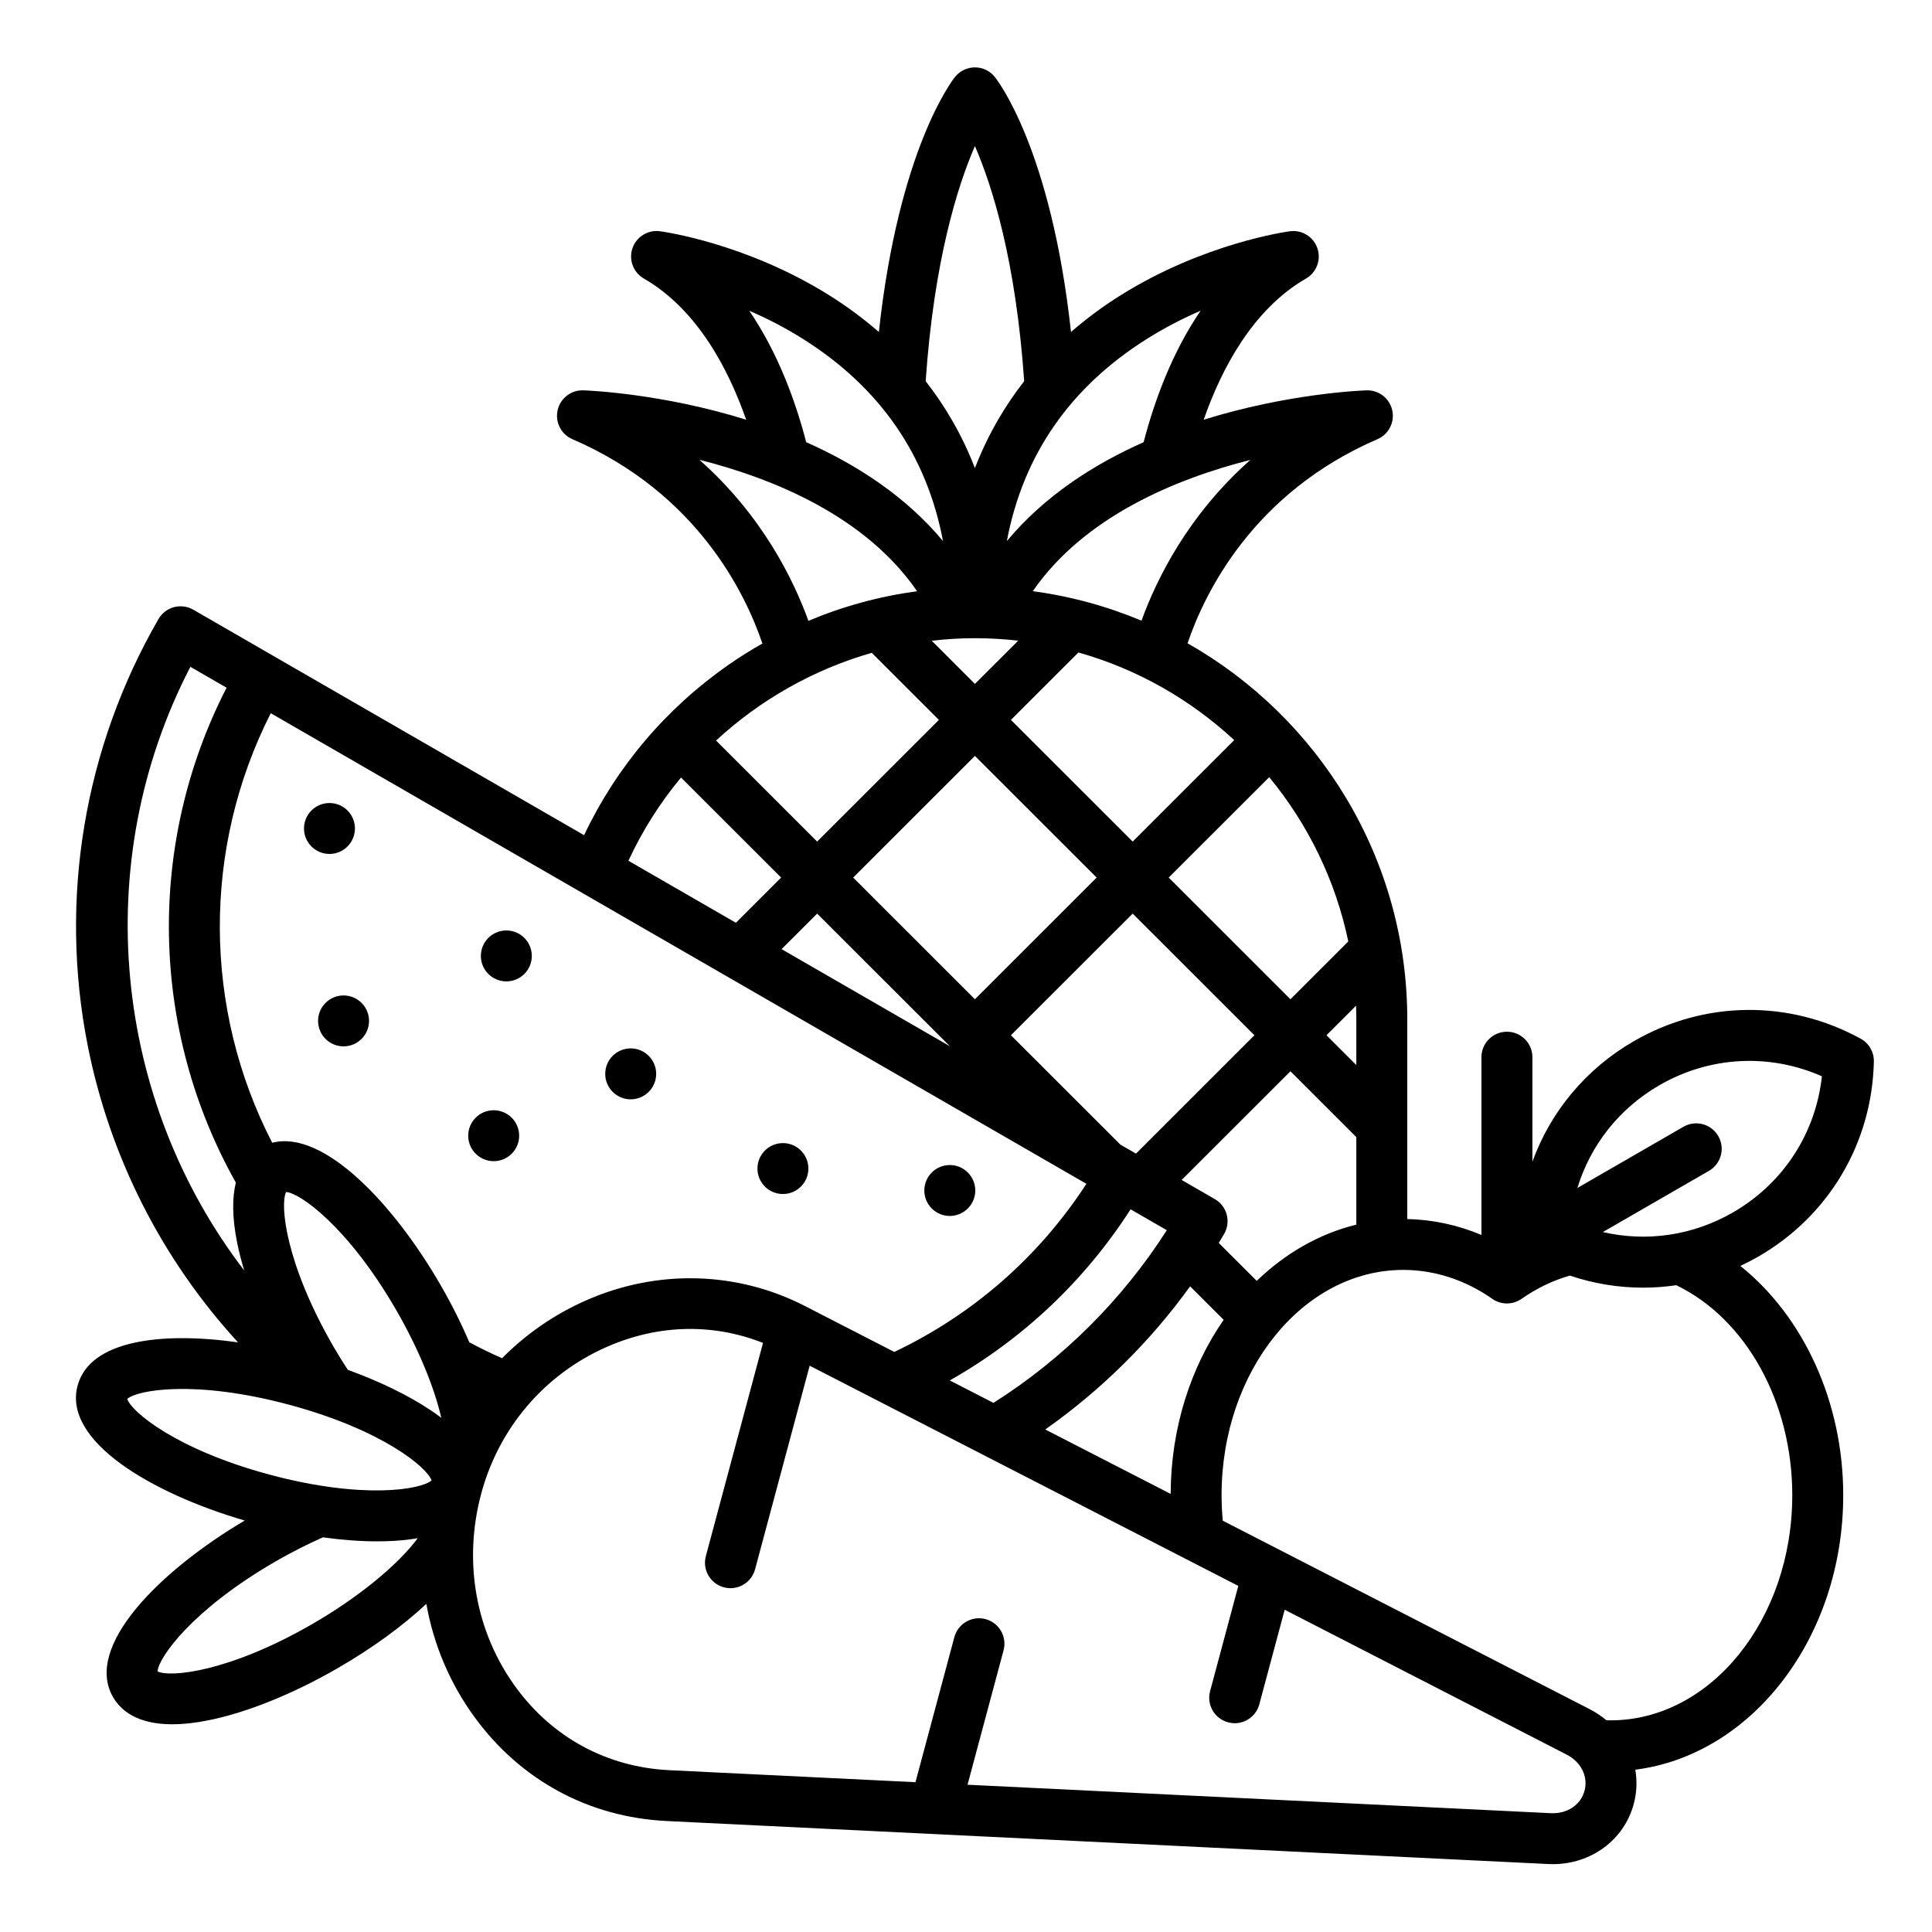 <?xml version="1.0" encoding="UTF-8"?> <svg xmlns="http://www.w3.org/2000/svg" xmlns:xlink="http://www.w3.org/1999/xlink" width="500" zoomAndPan="magnify" viewBox="0 0 375 375" height="500" preserveAspectRatio="xMidYMid meet" version="1.0"><defs><clipPath id="e6df220658"><path d="M 14 13.078 L 363.816 13.078 L 363.816 361.828 L 14 361.828 Z M 14 13.078 " clip-rule="nonzero"></path></clipPath></defs><rect x="-37.5" width="450" fill="#ffffff" y="-37.5" height="450" fill-opacity="1"></rect><rect x="-37.5" width="450" fill="#ffffff" y="-37.5" height="450" fill-opacity="1"></rect><g clip-path="url(#e6df220658)"><path fill="#000000" d="M 337.801 245.715 C 338.988 245.16 340.16 244.555 341.312 243.891 C 354.996 235.996 363.371 221.848 363.715 206.047 C 363.758 204.203 362.766 202.492 361.152 201.605 C 347.285 194.004 330.836 194.18 317.156 202.074 C 307.828 207.453 300.969 215.746 297.438 225.484 L 297.438 205.199 C 297.438 202.469 295.223 200.258 292.492 200.258 C 289.762 200.258 287.547 202.469 287.547 205.199 L 287.547 239.703 C 282.945 237.766 278.082 236.719 273.152 236.621 L 273.152 197.859 C 273.152 166.598 255.945 139.281 230.504 124.859 C 233.781 115.195 243.156 95.691 267.367 85.242 C 269.547 84.301 270.75 81.941 270.23 79.625 C 269.711 77.309 267.621 75.688 265.242 75.766 C 264.062 75.809 249.914 76.391 233.637 81.469 C 237.043 71.707 243.09 60.07 253.5 54.062 C 255.543 52.883 256.469 50.426 255.707 48.195 C 254.949 45.961 252.715 44.574 250.375 44.887 C 249.703 44.977 233.676 47.195 217.504 57.316 C 214.359 59.285 211.086 61.648 207.879 64.441 C 204.023 28.922 193.574 15.531 193.09 14.93 C 192.148 13.758 190.73 13.078 189.23 13.078 C 187.734 13.078 186.316 13.758 185.375 14.926 C 184.891 15.527 174.441 28.922 170.586 64.441 C 167.379 61.645 164.105 59.285 160.961 57.316 C 144.789 47.191 128.762 44.973 128.09 44.883 C 125.75 44.57 123.516 45.961 122.758 48.191 C 121.996 50.426 122.922 52.883 124.965 54.062 C 135.375 60.07 141.422 71.707 144.828 81.465 C 128.551 76.391 114.402 75.805 113.223 75.766 C 110.84 75.676 108.754 77.305 108.234 79.625 C 107.715 81.941 108.914 84.301 111.098 85.242 C 135.348 95.707 144.715 115.258 147.98 124.906 C 145.762 126.168 143.59 127.52 141.477 128.992 C 129.285 137.473 119.66 148.848 113.371 162.109 L 37.52 118.344 C 36.383 117.688 35.035 117.512 33.766 117.848 C 32.5 118.188 31.422 119.016 30.766 120.152 C 16.32 145.156 11.43 174.512 17 202.809 C 21.273 224.52 31.445 244.484 46.203 260.551 C 31.25 258.445 17.418 260.148 15.059 268.953 C 12.172 279.719 29.445 289.859 47.496 295.133 C 31.016 304.898 16.25 319.555 21.941 329.406 C 23.441 332 26.637 334.684 33.438 334.684 C 35.449 334.684 37.777 334.449 40.473 333.906 C 47.941 332.402 56.844 328.812 65.531 323.801 C 72.211 319.949 78.117 315.633 82.754 311.312 C 84.152 319.199 87.305 326.711 92.117 333.305 C 101.066 345.566 114.312 352.727 129.422 353.461 L 300.555 361.809 C 300.844 361.824 301.133 361.828 301.418 361.828 C 308.855 361.828 315.238 357.125 317.109 350.148 C 317.707 347.918 317.785 345.66 317.41 343.496 C 340.062 340.637 357.77 317.832 357.77 290.203 C 357.77 272.129 350.055 255.52 337.801 245.715 Z M 322.102 210.633 C 331.867 204.996 343.445 204.41 353.629 208.906 C 352.434 219.969 346.137 229.695 336.367 235.332 C 328.562 239.836 319.602 241.105 311.117 239.141 L 331.707 227.262 C 334.074 225.895 334.883 222.875 333.516 220.512 C 332.152 218.148 329.129 217.34 326.762 218.703 L 306.172 230.582 C 308.715 222.258 314.293 215.137 322.102 210.633 Z M 202.883 277.461 C 213.707 269.848 223.23 260.441 231.004 249.676 L 237.512 256.18 C 231.121 265.383 227.27 277.148 227.223 289.965 Z M 156.227 253.492 C 143.008 246.703 127.496 246.316 113.672 252.441 C 107.516 255.164 102.051 258.984 97.449 263.629 C 95.293 262.684 93.172 261.645 91.094 260.535 C 89.523 256.867 87.645 253.105 85.484 249.371 C 76.434 233.707 62.809 219.223 52.836 221.809 C 39.379 195.707 39.27 164.613 52.555 138.434 L 210.871 229.777 C 201.648 243.957 188.871 255.148 173.582 262.41 Z M 67.516 265.887 C 66.555 264.414 65.613 262.906 64.715 261.355 C 55.305 245.062 54.348 233.711 55.531 231.367 C 58.148 231.516 67.512 238.02 76.922 254.312 C 81.152 261.637 84.254 269.129 85.656 275.191 C 84.98 274.684 84.262 274.172 83.48 273.652 C 79.148 270.773 73.652 268.113 67.516 265.887 Z M 189.23 123.875 C 192.07 123.875 194.871 124.043 197.629 124.355 L 189.23 132.746 L 180.848 124.367 C 183.613 124.043 186.41 123.875 189.23 123.875 Z M 263.262 197.859 L 263.262 206.73 L 257.469 200.941 L 263.207 195.207 C 263.242 196.086 263.262 196.969 263.262 197.859 Z M 250.477 193.953 L 226.848 170.336 L 246.352 150.848 C 253.844 159.922 259.215 170.805 261.703 182.734 Z M 217.465 222.168 L 196.223 200.941 L 219.855 177.328 L 243.484 200.941 L 220.496 223.918 Z M 219.855 163.348 L 196.223 139.734 L 209.32 126.645 C 220.758 129.871 231.078 135.785 239.559 143.656 Z M 212.863 170.336 L 189.23 193.953 L 165.602 170.336 L 189.23 146.723 Z M 184.375 203.078 L 151.703 184.227 L 158.609 177.328 Z M 219.449 234.727 L 226.477 238.781 C 217.836 252.285 206.312 263.766 192.832 272.297 L 184.352 267.941 C 198.578 259.883 210.539 248.582 219.449 234.727 Z M 243.93 248.617 L 236.559 241.25 C 236.91 240.668 237.27 240.086 237.609 239.496 C 238.266 238.363 238.441 237.012 238.102 235.746 C 237.762 234.48 236.934 233.402 235.801 232.746 L 229.359 229.031 L 250.477 207.93 L 263.262 220.707 L 263.262 237.703 C 256.043 239.469 249.449 243.289 243.93 248.617 Z M 221.566 120.473 C 214.922 117.688 207.844 115.738 200.465 114.746 C 210.484 100.246 228.246 92.934 242.691 89.27 C 230.512 100.059 224.43 112.551 221.566 120.473 Z M 222.469 65.871 C 226.047 63.609 229.645 61.777 233.035 60.309 C 227.508 68.418 224.094 77.711 221.977 85.832 C 212.277 90.133 202.723 96.273 195.43 105.02 C 198.57 88.395 207.621 75.258 222.469 65.871 Z M 189.23 28.352 C 192.594 36.098 197.168 50.539 198.793 73.988 C 195.07 78.75 191.754 84.336 189.23 90.855 C 186.711 84.336 183.395 78.75 179.672 73.988 C 181.293 50.531 185.871 36.09 189.23 28.352 Z M 145.43 60.309 C 148.816 61.777 152.414 63.605 155.992 65.871 C 170.84 75.258 179.895 88.391 183.035 105.016 C 175.742 96.27 166.184 90.133 156.484 85.828 C 154.371 77.707 150.953 68.418 145.43 60.309 Z M 135.738 89.238 C 150.188 92.891 167.973 100.199 178.012 114.758 C 170.738 115.738 163.656 117.668 156.91 120.504 C 154.051 112.578 147.957 100.047 135.738 89.238 Z M 169.207 126.711 L 182.238 139.734 L 158.609 163.348 L 138.984 143.738 C 147.562 135.816 157.938 129.941 169.207 126.711 Z M 132.184 150.918 L 151.617 170.336 L 142.84 179.109 L 121.977 167.074 C 124.688 161.207 128.137 155.793 132.184 150.918 Z M 36.953 129.43 L 43.98 133.484 C 28.461 163.668 29.082 199.832 45.777 229.539 C 45.086 232.359 45.012 236.148 46.039 241.254 C 46.383 242.965 46.844 244.754 47.398 246.594 C 22.035 213.488 17.223 167.492 36.953 129.43 Z M 24.691 271.531 C 26.648 269.789 37.871 267.77 56.051 272.641 C 74.234 277.508 82.941 284.859 83.766 287.352 C 81.809 289.098 70.586 291.113 52.406 286.246 C 34.223 281.375 25.512 274.023 24.691 271.531 Z M 60.586 315.242 C 44.285 324.645 32.926 325.605 30.582 324.422 C 30.73 321.805 37.238 312.449 53.539 303.043 C 56.574 301.293 59.641 299.742 62.672 298.398 C 66.367 298.906 69.918 299.176 73.191 299.176 C 74.387 299.176 75.547 299.141 76.668 299.07 C 78.289 298.969 79.754 298.793 81.086 298.562 C 77.195 303.797 69.527 310.082 60.586 315.242 Z M 307.555 347.59 C 306.816 350.344 304.195 352.082 301.035 351.938 L 187.797 346.414 L 194.793 320.324 C 195.5 317.688 193.934 314.977 191.297 314.27 C 188.656 313.566 185.949 315.129 185.242 317.766 L 177.691 345.922 L 129.902 343.59 C 117.84 343 107.258 337.281 100.109 327.484 C 92.312 316.797 89.867 303.113 93.398 289.934 C 96.824 277.164 105.672 266.793 117.676 261.477 C 127.676 257.051 138.336 256.797 148.102 260.66 L 137.004 302.047 C 136.301 304.68 137.863 307.391 140.504 308.098 C 140.93 308.211 141.359 308.266 141.785 308.266 C 143.969 308.266 145.965 306.812 146.559 304.602 L 157.156 265.082 L 240.355 307.824 L 234.879 328.254 C 234.172 330.891 235.734 333.598 238.375 334.305 C 238.805 334.418 239.234 334.477 239.656 334.477 C 241.84 334.477 243.84 333.02 244.43 330.812 L 249.355 312.449 L 304.086 340.566 C 306.898 342.012 308.293 344.832 307.555 347.59 Z M 312.602 333.918 C 312.336 333.918 312.066 333.91 311.801 333.902 C 310.836 333.098 309.773 332.375 308.605 331.773 L 237.34 295.164 C 237.188 293.52 237.105 291.863 237.105 290.203 C 237.105 266.098 252.93 246.488 272.383 246.488 C 278.434 246.488 284.406 248.434 289.656 252.105 C 291.359 253.297 293.625 253.297 295.328 252.105 C 298.281 250.043 301.43 248.527 304.711 247.594 C 309.336 249.152 314.129 249.934 318.918 249.934 C 321.074 249.934 323.227 249.773 325.367 249.457 C 338.887 255.98 347.879 272.141 347.879 290.203 C 347.879 314.309 332.055 333.918 312.602 333.918 Z M 100.77 220.441 C 100.77 223.168 98.555 225.383 95.824 225.383 C 93.094 225.383 90.879 223.168 90.879 220.441 C 90.879 217.711 93.094 215.5 95.824 215.5 C 98.555 215.5 100.77 217.711 100.77 220.441 Z M 71.629 198.156 C 71.629 200.887 69.414 203.098 66.684 203.098 C 63.953 203.098 61.738 200.887 61.738 198.156 C 61.738 195.43 63.953 193.215 66.684 193.215 C 69.414 193.215 71.629 195.43 71.629 198.156 Z M 63.949 165.75 C 61.219 165.75 59.004 163.535 59.004 160.809 C 59.004 158.078 61.219 155.867 63.949 155.867 C 66.68 155.867 68.895 158.078 68.895 160.809 C 68.891 163.535 66.68 165.75 63.949 165.75 Z M 103.223 185.547 C 103.223 188.273 101.012 190.488 98.281 190.488 C 95.547 190.488 93.336 188.273 93.336 185.547 C 93.336 182.816 95.547 180.602 98.281 180.602 C 101.012 180.602 103.223 182.816 103.223 185.547 Z M 156.906 226.816 C 156.906 229.543 154.695 231.758 151.965 231.758 C 149.23 231.758 147.02 229.543 147.02 226.816 C 147.02 224.086 149.23 221.875 151.965 221.875 C 154.695 221.875 156.906 224.086 156.906 226.816 Z M 179.41 231.074 C 179.41 228.344 181.625 226.133 184.355 226.133 C 187.086 226.133 189.301 228.344 189.301 231.074 C 189.301 233.801 187.086 236.016 184.355 236.016 C 181.625 236.016 179.41 233.801 179.41 231.074 Z M 127.363 208.438 C 127.363 211.164 125.148 213.379 122.418 213.379 C 119.688 213.379 117.473 211.164 117.473 208.438 C 117.473 205.707 119.688 203.492 122.418 203.492 C 125.148 203.492 127.363 205.707 127.363 208.438 Z M 127.363 208.438 " fill-opacity="1" fill-rule="nonzero"></path></g></svg> 
